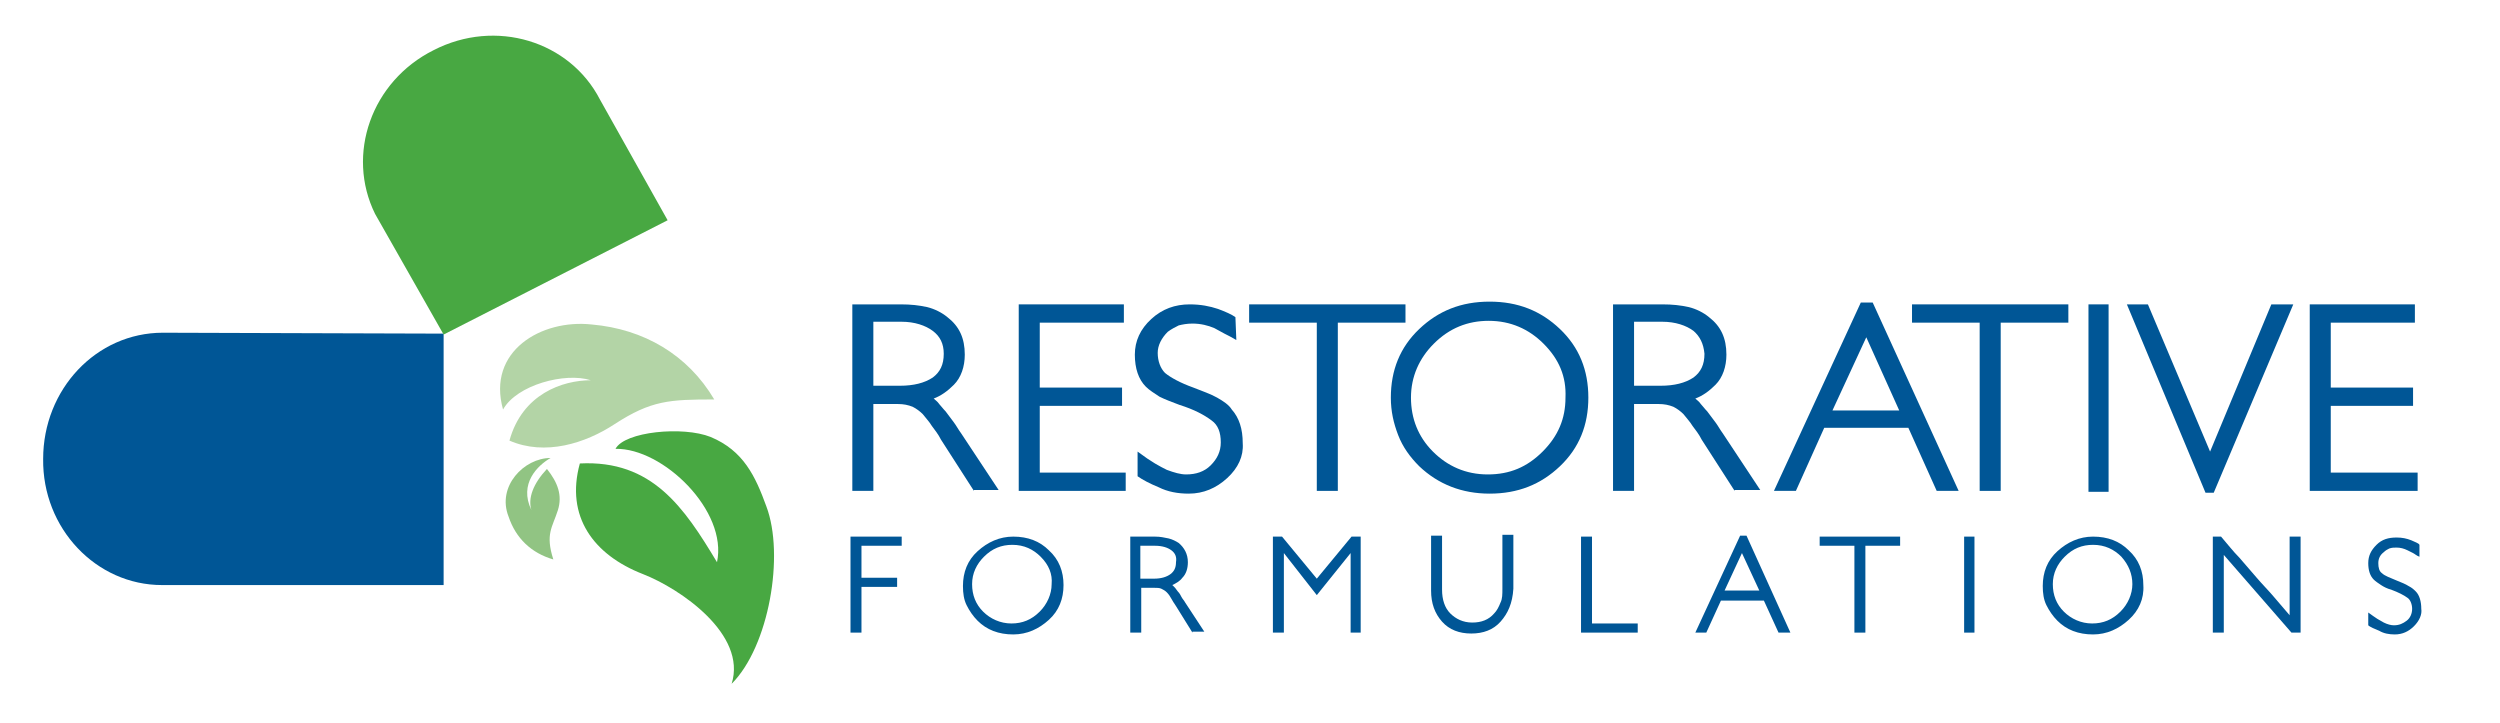 <?xml version="1.0" encoding="UTF-8"?>
<svg width="242px" height="70px" viewBox="0 0 242 70" version="1.1" xmlns="http://www.w3.org/2000/svg" xmlns:xlink="http://www.w3.org/1999/xlink">
    <title>restorative-svg</title>
    <g id="restorative-svg" stroke="none" stroke-width="1" fill="none" fill-rule="evenodd">
        <g id="restorative-logo-copy" transform="translate(4, 3)" fill-rule="nonzero">
            <path d="M90.276,44.518 L87.09,39.562 C86.824,39.031 86.47,38.589 86.205,38.234 C85.939,37.792 85.585,37.438 85.32,37.084 C85.054,36.818 84.7,36.553 84.346,36.376 C83.903,36.199 83.461,36.11 82.93,36.11 L80.54,36.11 L80.54,44.518 L78.505,44.518 L78.505,26.463 L83.195,26.463 C84.169,26.463 84.966,26.552 85.762,26.729 C86.47,26.906 87.178,27.26 87.709,27.702 C88.86,28.587 89.391,29.738 89.391,31.331 C89.391,32.482 89.037,33.544 88.329,34.252 C87.709,34.871 87.09,35.314 86.382,35.579 C86.559,35.756 86.736,35.845 86.913,36.11 C87.09,36.287 87.267,36.553 87.532,36.818 C87.798,37.172 88.063,37.526 88.329,37.88 C88.594,38.234 88.771,38.589 89.037,38.943 L92.666,44.43 L90.276,44.43 L90.276,44.518 Z M86.293,29.03 C85.585,28.499 84.523,28.145 83.284,28.145 L80.54,28.145 L80.54,34.34 L83.107,34.34 C84.434,34.34 85.497,34.075 86.293,33.544 C87.001,33.013 87.355,32.305 87.355,31.243 C87.355,30.269 87.001,29.561 86.293,29.03" id="Shape" fill="#005696"></path>
            <polygon id="Path" fill="#005696" points="94.613 44.518 94.613 26.463 104.791 26.463 104.791 28.233 96.648 28.233 96.648 34.517 104.614 34.517 104.614 36.287 96.648 36.287 96.648 42.748 104.968 42.748 104.968 44.518"></polygon>
            <path d="M114.792,43.279 C113.73,44.253 112.491,44.784 111.075,44.784 C110.013,44.784 109.039,44.607 108.154,44.164 C107.711,43.987 107.357,43.81 107.003,43.633 C106.649,43.456 106.384,43.279 106.118,43.102 L106.118,40.713 C106.826,41.244 107.357,41.598 107.8,41.863 C108.243,42.129 108.597,42.306 108.951,42.483 C109.659,42.748 110.278,42.925 110.809,42.925 C111.783,42.925 112.579,42.66 113.199,42.04 C113.818,41.421 114.172,40.713 114.172,39.828 C114.172,38.854 113.907,38.146 113.287,37.703 C112.579,37.172 111.606,36.641 110.19,36.199 C109.482,35.933 108.774,35.668 108.243,35.402 C107.711,35.048 107.269,34.783 106.915,34.429 C106.207,33.721 105.853,32.659 105.853,31.331 C105.853,30.003 106.384,28.853 107.446,27.879 C108.508,26.906 109.747,26.463 111.163,26.463 C112.225,26.463 113.11,26.64 113.907,26.906 C114.615,27.171 115.234,27.437 115.589,27.702 L115.677,29.915 C115.234,29.649 114.88,29.472 114.526,29.295 C114.172,29.118 113.907,28.941 113.553,28.764 C112.933,28.499 112.225,28.322 111.429,28.322 C110.898,28.322 110.455,28.41 110.101,28.499 C109.747,28.676 109.393,28.853 109.039,29.118 C108.42,29.738 108.066,30.446 108.066,31.154 C108.066,31.951 108.331,32.659 108.774,33.101 C109.305,33.544 110.278,34.075 111.517,34.517 C112.402,34.871 113.199,35.137 113.818,35.491 C114.438,35.845 114.969,36.199 115.234,36.641 C115.943,37.438 116.297,38.5 116.297,39.916 C116.385,41.155 115.854,42.306 114.792,43.279" id="Path" fill="#005696"></path>
            <polygon id="Path" fill="#005696" points="125.501 28.233 125.501 44.518 123.466 44.518 123.466 28.233 116.916 28.233 116.916 26.463 132.051 26.463 132.051 28.233"></polygon>
            <path d="M147.008,42.129 C145.149,43.899 142.937,44.784 140.193,44.784 C137.538,44.784 135.237,43.899 133.378,42.129 C132.493,41.244 131.785,40.27 131.343,39.12 C130.9,37.969 130.634,36.818 130.634,35.491 C130.634,32.836 131.52,30.623 133.378,28.853 C135.237,27.083 137.449,26.198 140.193,26.198 C142.937,26.198 145.149,27.083 147.008,28.853 C148.867,30.623 149.752,32.836 149.752,35.491 C149.752,38.146 148.867,40.359 147.008,42.129 M145.415,30.269 C143.999,28.853 142.229,28.056 140.105,28.056 C138.069,28.056 136.299,28.764 134.794,30.269 C133.378,31.685 132.582,33.455 132.582,35.491 C132.582,37.526 133.29,39.297 134.706,40.713 C136.122,42.129 137.892,42.925 140.016,42.925 C142.14,42.925 143.822,42.217 145.326,40.713 C146.831,39.208 147.539,37.526 147.539,35.491 C147.628,33.455 146.92,31.774 145.415,30.269" id="Shape" fill="#005696"></path>
            <path d="M163.913,44.518 L160.726,39.562 C160.461,39.031 160.107,38.589 159.841,38.234 C159.576,37.792 159.222,37.438 158.956,37.084 C158.691,36.818 158.337,36.553 157.983,36.376 C157.54,36.199 157.098,36.11 156.567,36.11 L154.177,36.11 L154.177,44.518 L152.141,44.518 L152.141,26.463 L156.921,26.463 C157.894,26.463 158.691,26.552 159.487,26.729 C160.195,26.906 160.903,27.26 161.434,27.702 C162.585,28.587 163.116,29.738 163.116,31.331 C163.116,32.482 162.762,33.544 162.054,34.252 C161.434,34.871 160.815,35.314 160.107,35.579 C160.284,35.756 160.461,35.845 160.638,36.11 C160.815,36.287 160.992,36.553 161.257,36.818 C161.523,37.172 161.789,37.526 162.054,37.88 C162.32,38.234 162.497,38.589 162.762,38.943 L166.391,44.43 L163.913,44.43 L163.913,44.518 Z M159.93,29.03 C159.222,28.499 158.16,28.145 156.921,28.145 L154.177,28.145 L154.177,34.34 L156.744,34.34 C158.071,34.34 159.133,34.075 159.93,33.544 C160.638,33.013 160.992,32.305 160.992,31.243 C160.903,30.269 160.549,29.561 159.93,29.03" id="Shape" fill="#005696"></path>
            <path d="M183.472,44.518 L180.729,38.411 L172.586,38.411 L169.843,44.518 L167.718,44.518 L176.126,26.286 L177.277,26.286 L185.597,44.518 L183.472,44.518 Z M176.657,29.649 L173.383,36.73 L179.844,36.73 L176.657,29.649 Z" id="Shape" fill="#005696"></path>
            <polygon id="Path" fill="#005696" points="189.668 28.233 189.668 44.518 187.632 44.518 187.632 28.233 181.083 28.233 181.083 26.463 196.217 26.463 196.217 28.233"></polygon>
            <rect id="Rectangle" fill="#005696" x="198.164" y="26.463" width="1.947" height="18.144"></rect>
            <polygon id="Path" fill="#005696" points="210.29 44.695 209.493 44.695 201.882 26.463 203.917 26.463 209.936 40.713 215.866 26.463 217.99 26.463"></polygon>
            <polygon id="Path" fill="#005696" points="219.583 44.518 219.583 26.463 229.761 26.463 229.761 28.233 221.618 28.233 221.618 34.517 229.584 34.517 229.584 36.287 221.618 36.287 221.618 42.748 230.026 42.748 230.026 44.518"></polygon>
            <polygon id="Path" fill="#005696" points="79.39 49.829 79.39 52.926 82.841 52.926 82.841 53.811 79.39 53.811 79.39 58.237 78.328 58.237 78.328 48.944 83.284 48.944 83.284 49.829"></polygon>
            <path d="M97.533,56.998 C96.56,57.883 95.409,58.414 94.082,58.414 C92.666,58.414 91.515,57.971 90.63,57.086 C90.187,56.644 89.833,56.113 89.568,55.582 C89.302,55.051 89.214,54.431 89.214,53.723 C89.214,52.395 89.656,51.245 90.63,50.36 C91.603,49.475 92.754,48.944 94.082,48.944 C95.498,48.944 96.648,49.386 97.533,50.271 C98.507,51.156 98.949,52.307 98.949,53.634 C98.949,54.962 98.507,56.113 97.533,56.998 M96.737,50.891 C96.029,50.183 95.144,49.74 93.993,49.74 C92.931,49.74 92.046,50.094 91.249,50.891 C90.541,51.599 90.099,52.484 90.099,53.546 C90.099,54.608 90.453,55.493 91.161,56.201 C91.869,56.909 92.843,57.352 93.905,57.352 C94.967,57.352 95.852,56.998 96.648,56.201 C97.356,55.493 97.799,54.52 97.799,53.546 C97.887,52.572 97.533,51.687 96.737,50.891" id="Shape" fill="#005696"></path>
            <path d="M111.429,58.237 L109.836,55.67 C109.659,55.405 109.482,55.139 109.393,54.962 C109.305,54.785 109.128,54.52 108.951,54.343 C108.774,54.166 108.597,54.077 108.42,53.989 C108.243,53.9 107.977,53.9 107.711,53.9 L106.472,53.9 L106.472,58.237 L105.41,58.237 L105.41,48.944 L107.8,48.944 C108.331,48.944 108.685,49.032 109.128,49.121 C109.482,49.209 109.836,49.386 110.101,49.563 C110.632,50.006 110.986,50.625 110.986,51.422 C110.986,52.041 110.809,52.572 110.455,52.926 C110.19,53.28 109.836,53.457 109.482,53.634 C109.57,53.723 109.659,53.811 109.747,53.9 C109.836,53.989 109.924,54.166 110.013,54.254 C110.19,54.431 110.278,54.608 110.367,54.785 C110.455,54.962 110.632,55.139 110.721,55.316 L112.579,58.148 L111.429,58.148 L111.429,58.237 Z M109.393,50.271 C109.039,50.006 108.508,49.829 107.8,49.829 L106.384,49.829 L106.384,53.015 L107.711,53.015 C108.42,53.015 108.951,52.838 109.305,52.572 C109.659,52.307 109.836,51.953 109.836,51.422 C109.924,50.891 109.747,50.537 109.393,50.271" id="Shape" fill="#005696"></path>
            <polygon id="Path" fill="#005696" points="126.74 58.237 126.74 50.537 123.466 54.608 120.279 50.537 120.279 58.237 119.217 58.237 119.217 48.944 120.102 48.944 123.466 53.015 126.829 48.944 127.714 48.944 127.714 58.237"></polygon>
            <path d="M141.255,57.175 C140.547,57.971 139.574,58.325 138.423,58.325 C137.272,58.325 136.299,57.971 135.591,57.175 C134.883,56.378 134.529,55.405 134.529,54.166 L134.529,48.855 L135.591,48.855 L135.591,54.077 C135.591,55.051 135.856,55.847 136.387,56.378 C136.918,56.909 137.626,57.263 138.511,57.263 C139.397,57.263 140.105,56.998 140.636,56.378 C140.901,56.113 141.078,55.759 141.255,55.316 C141.432,54.962 141.432,54.52 141.432,53.989 L141.432,48.767 L142.494,48.767 L142.494,53.989 C142.406,55.405 141.963,56.378 141.255,57.175" id="Path" fill="#005696"></path>
            <polygon id="Path" fill="#005696" points="149.044 58.237 149.044 48.944 150.106 48.944 150.106 57.352 154.531 57.352 154.531 58.237"></polygon>
            <path d="M168.161,58.237 L166.745,55.139 L162.585,55.139 L161.169,58.237 L160.107,58.237 L164.444,48.855 L165.063,48.855 L169.311,58.237 L168.161,58.237 Z M164.621,50.537 L162.939,54.166 L166.302,54.166 L164.621,50.537 Z" id="Shape" fill="#005696"></path>
            <polygon id="Path" fill="#005696" points="176.569 49.829 176.569 58.237 175.507 58.237 175.507 49.829 172.144 49.829 172.144 48.944 179.932 48.944 179.932 49.829"></polygon>
            <rect id="Rectangle" fill="#005696" x="186.128" y="48.944" width="1" height="9.293"></rect>
            <path d="M202.059,56.998 C201.085,57.883 199.934,58.414 198.607,58.414 C197.191,58.414 196.04,57.971 195.155,57.086 C194.713,56.644 194.359,56.113 194.093,55.582 C193.828,55.051 193.739,54.431 193.739,53.723 C193.739,52.395 194.182,51.245 195.155,50.36 C196.129,49.475 197.279,48.944 198.607,48.944 C200.023,48.944 201.174,49.386 202.059,50.271 C203.032,51.156 203.475,52.307 203.475,53.634 C203.563,54.962 203.032,56.113 202.059,56.998 M201.351,50.891 C200.643,50.183 199.757,49.74 198.607,49.74 C197.545,49.74 196.66,50.094 195.863,50.891 C195.155,51.599 194.713,52.484 194.713,53.546 C194.713,54.608 195.067,55.493 195.775,56.201 C196.483,56.909 197.456,57.352 198.518,57.352 C199.58,57.352 200.466,56.998 201.262,56.201 C201.97,55.493 202.413,54.52 202.413,53.546 C202.413,52.572 202.059,51.687 201.351,50.891" id="Shape" fill="#005696"></path>
            <path d="M217.813,58.237 L211.263,50.714 L211.263,58.237 L210.201,58.237 L210.201,48.944 L210.998,48.944 C211.617,49.652 212.148,50.36 212.768,50.979 C213.299,51.599 213.918,52.307 214.449,52.926 C214.98,53.546 215.511,54.077 216.043,54.697 C216.574,55.316 217.105,55.936 217.636,56.555 L217.636,48.944 L218.698,48.944 L218.698,58.237 L217.813,58.237 L217.813,58.237 Z" id="Path" fill="#005696"></path>
            <path d="M229.672,57.617 C229.141,58.148 228.522,58.414 227.814,58.414 C227.283,58.414 226.752,58.325 226.309,58.06 C226.132,57.971 225.867,57.883 225.69,57.794 C225.513,57.706 225.336,57.617 225.247,57.529 L225.247,56.29 C225.601,56.555 225.867,56.732 226.132,56.909 C226.309,56.998 226.575,57.175 226.752,57.263 C227.106,57.44 227.46,57.529 227.725,57.529 C228.256,57.529 228.61,57.352 228.964,57.086 C229.318,56.821 229.495,56.378 229.495,55.936 C229.495,55.493 229.318,55.051 229.053,54.874 C228.699,54.608 228.168,54.343 227.46,54.077 C227.106,53.989 226.752,53.811 226.486,53.634 C226.221,53.457 225.955,53.28 225.778,53.103 C225.424,52.749 225.247,52.218 225.247,51.51 C225.247,50.802 225.513,50.271 226.044,49.74 C226.575,49.209 227.194,49.032 227.991,49.032 C228.522,49.032 228.964,49.121 229.407,49.298 C229.761,49.475 230.115,49.563 230.203,49.74 L230.203,50.891 C229.938,50.802 229.761,50.625 229.584,50.537 C229.407,50.448 229.23,50.36 229.053,50.271 C228.699,50.094 228.345,50.006 227.991,50.006 C227.725,50.006 227.548,50.006 227.283,50.094 C227.106,50.183 226.929,50.271 226.752,50.448 C226.398,50.714 226.221,51.068 226.221,51.51 C226.221,51.953 226.309,52.307 226.575,52.484 C226.84,52.749 227.371,52.926 227.991,53.192 C228.433,53.369 228.876,53.546 229.141,53.723 C229.495,53.9 229.672,54.077 229.849,54.254 C230.203,54.608 230.38,55.228 230.38,55.936 C230.469,56.467 230.203,57.086 229.672,57.617" id="Path" fill="#005696"></path>
            <path d="M38.943,53.634 L11.683,53.634 C5.31,53.634 0.089,48.147 0.177,41.421 C0.177,34.694 5.31,29.207 11.771,29.207 L38.943,29.295 L38.943,53.634 Z" id="Path" fill="#005696"></path>
            <path d="M60.626,18.321 L54.077,6.638 C51.156,0.974 43.987,-1.239 37.969,1.859 C31.951,4.868 29.472,11.948 32.305,17.701 L38.943,29.384 L60.626,18.321 Z" id="Path" fill="#48A842"></path>
            <path d="M55.582,40.447 C60.184,40.359 66.468,46.466 65.406,51.422 C62.22,46.111 59.122,41.509 52.13,41.863 C50.714,46.997 53.457,50.714 58.237,52.572 C61.866,53.989 68.326,58.414 66.822,63.193 C70.451,59.564 71.955,50.714 70.185,46.023 C69.123,43.102 67.972,40.624 64.786,39.297 C62.131,38.234 56.467,38.766 55.582,40.447" id="Path" fill="#48A842"></path>
            <path d="M65.14,35.668 C60.803,35.668 59.033,35.756 55.493,38.057 C52.661,39.916 48.767,41.155 45.315,39.651 C46.554,35.137 50.448,33.809 53.192,33.809 C50.714,33.013 46.023,34.252 44.695,36.641 C43.102,30.977 48.413,27.879 53.28,28.41 C58.325,28.853 62.574,31.331 65.14,35.668" id="Path" fill="#B3D4A6"></path>
            <path d="M49.563,51.156 C48.767,48.678 49.475,48.059 50.006,46.377 C50.448,44.961 50.006,43.722 48.944,42.394 C47.616,43.81 47.085,45.226 47.439,46.377 C46.2,43.81 48.059,42.04 49.298,41.332 C46.731,41.332 44.076,44.076 45.226,46.997 C45.934,49.121 47.439,50.537 49.563,51.156" id="Path" fill="#91C483"></path>
        </g>
    </g>
</svg>
